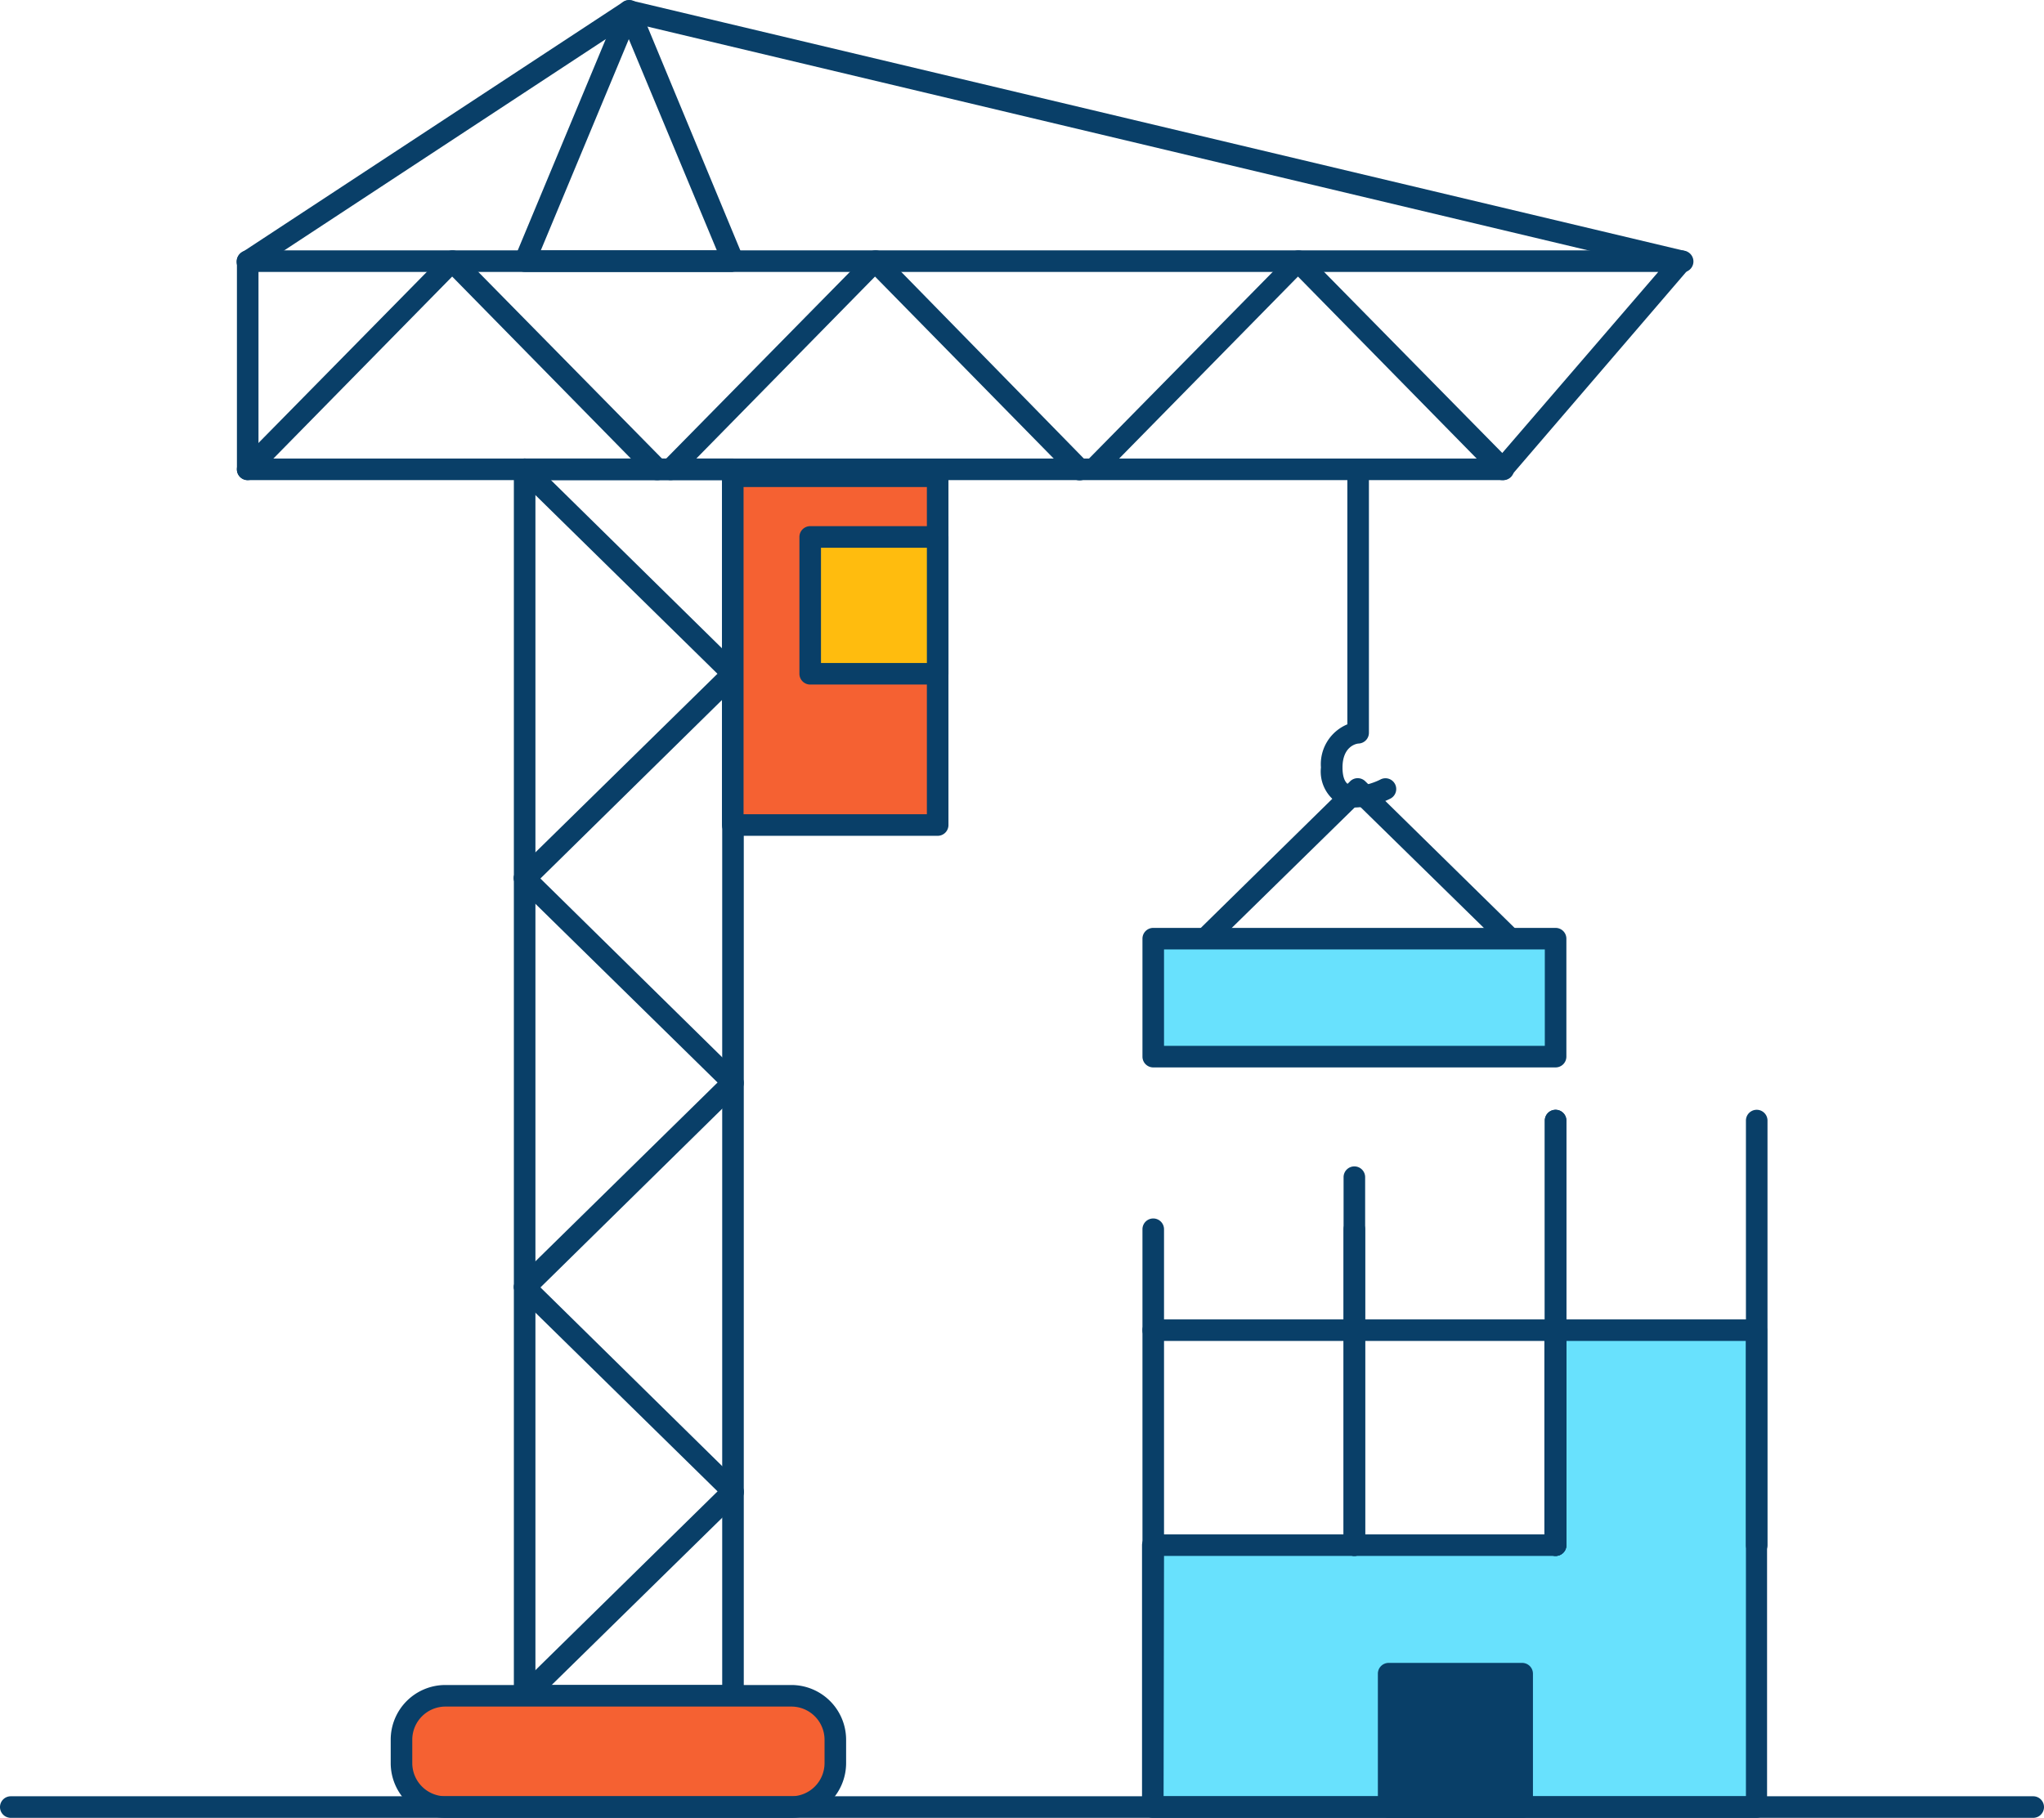 <svg xmlns="http://www.w3.org/2000/svg" id="_30_construction_site_outline" class="illustration styles_illustrationTablet__1DWOa" data-name="#30_construction_site_outline" viewBox="105.23 66.2 189.54 168.6"><path fill="#093f68" d="M173.2 224.48h-19.32a1 1 0 0 1-1-1V109.73a1 1 0 0 1 1-1h19.32a1 1 0 0 1 1 1v113.75a1 1 0 0 1-1 1Zm-18.32-2h17.32V110.73h-17.32Z"/><path fill="#093f68" d="M244.55 110.73H128.2a1 1 0 0 1-1-1V90.42a1 1 0 0 1 1-1h132.93a1 1 0 0 1 .76 1.65l-16.58 19.31a1 1 0 0 1-.76.35Zm-115.35-2h114.89L259 91.42H129.2Z"/><path fill="#093f68" d="M173.2 91.42h-19.32A1 1 0 0 1 153 90l9.66-23.19a1 1 0 0 1 1.84 0L174.12 90a1 1 0 0 1-.92 1.39Zm-17.82-2h16.32l-8.16-19.59Z"/><path fill="#093f68" d="M261.13 91.42h-.23L163.73 68.3l-35 23a1 1 0 1 1-1.1-1.67L163 66.39a1 1 0 0 1 .78-.14l97.59 23.2a1 1 0 0 1-.23 2Z"/><path fill="#093f68" d="M166.11 110.73a1 1 0 0 1-.71-.3l-18.24-18.58-18.25 18.58a1 1 0 0 1-1.43-1.4l19-19.31a1 1 0 0 1 1.43 0l19 19.31a1 1 0 0 1 0 1.41 1 1 0 0 1-.8.29Z"/><path fill="#093f68" d="M153.88 148.65a1 1 0 0 1-.71-.3 1 1 0 0 1 0-1.42l18.59-18.24-18.59-18.25a1 1 0 0 1 1.4-1.43l19.32 19a1 1 0 0 1 .3.72 1 1 0 0 1-.3.71l-19.32 19a1 1 0 0 1-.69.21Z"/><path fill="#093f68" d="M153.88 186.56a1 1 0 0 1-.7-1.71l18.59-18.25-18.59-18.24a1 1 0 0 1 1.4-1.43l19.32 19a1 1 0 0 1 .3.71 1 1 0 0 1-.3.72l-19.32 19a1 1 0 0 1-.7.2Z"/><path fill="#093f68" d="M153.88 224.48a1 1 0 0 1-.7-1.71l18.59-18.25-18.59-18.24a1 1 0 0 1 0-1.42 1 1 0 0 1 1.41 0l19.32 19a1 1 0 0 1 .3.71 1 1 0 0 1-.3.72l-19.32 18.95a1 1 0 0 1-.71.24ZM167.41 110.73a1 1 0 0 1-.7-.29 1 1 0 0 1 0-1.41l19-19.31a1 1 0 0 1 .71-.3 1 1 0 0 1 .72.3L206 109a1 1 0 1 1-1.42 1.4l-18.21-18.55-18.24 18.58a1 1 0 0 1-.72.3Z"/><path fill="#093f68" d="M244.55 110.73a1 1 0 0 1-.72-.3l-18.24-18.58-18.25 18.58a1 1 0 0 1-1.42-1.4l19-19.31a1 1 0 0 1 1.42 0l19 19.31a1 1 0 0 1 0 1.41 1 1 0 0 1-.79.29ZM216.14 155.1a1 1 0 0 1-.71-1.71l15-14.73a1 1 0 0 1 1.4 0l15 14.73a1 1 0 0 1-1.4 1.42l-14.29-14-14.29 14a1 1 0 0 1-.71.29Z"/><path fill="#f56132" d="M173.19 110.37h18.99v32.35h-18.99z"/><path fill="#093f68" d="M192.18 143.72h-19a1 1 0 0 1-1-1v-32.35a1 1 0 0 1 1-1h19a1 1 0 0 1 1 1v32.35a1 1 0 0 1-1 1Zm-18-2h17v-30.35h-17ZM231 141.09a3.46 3.46 0 0 1-1.79-.45 3.5 3.5 0 0 1-1.49-3.26 4 4 0 0 1 2.45-4v-23a1 1 0 0 1 2 0v23.78a1 1 0 0 1-.93 1c-.24 0-1.52.26-1.52 2.23 0 .56.1 1.28.53 1.55.74.45 2.38-.12 3-.45a1 1 0 0 1 1.34.43 1 1 0 0 1-.43 1.35 7.83 7.83 0 0 1-3.16.82Z"/><path fill="#68e1fd" d="M212.17 153.26h37.31v10.94h-37.31z"/><path fill="#093f68" d="M249.48 165.2h-37.31a1 1 0 0 1-1-1v-10.94a1 1 0 0 1 1-1h37.31a1 1 0 0 1 1 1v10.94a1 1 0 0 1-1 1Zm-36.31-2h35.31v-8.94h-35.31Z"/><rect width="40.23" height="10.32" x="142.46" y="223.48" fill="#f56132" rx="4.07"/><path fill="#093f68" d="M178.62 234.8h-32.09a5.08 5.08 0 0 1-5.07-5.07v-2.18a5.07 5.07 0 0 1 5.07-5.07h32.09a5.08 5.08 0 0 1 5.07 5.07v2.18a5.08 5.08 0 0 1-5.07 5.07Zm-32.09-10.32a3.08 3.08 0 0 0-3.07 3.07v2.18a3.08 3.08 0 0 0 3.07 3.07h32.09a3.08 3.08 0 0 0 3.07-3.07v-2.18a3.08 3.08 0 0 0-3.07-3.07Z"/><path fill="#ffbc0e" d="M180.36 116h11.83v12.68h-11.83z"/><path fill="#093f68" d="M192.18 129.69h-11.82a1 1 0 0 1-1-1V116a1 1 0 0 1 1-1h11.82a1 1 0 0 1 1 1v12.69a1 1 0 0 1-1 1Zm-10.82-2h9.82V117h-9.82Z"/><path fill="#68e1fd" d="M249.48 189.56v19.95h-37.31v24.29h55.96v-44.24h-18.65z"/><path fill="#093f68" d="M268.13 234.8h-56a1 1 0 0 1-1-1v-24.29a1 1 0 0 1 1-1h36.31v-18.94a1 1 0 0 1 1-1h18.65a1 1 0 0 1 1 1v44.23a1 1 0 0 1-.96 1Zm-55-2h54v-42.23h-16.65v18.94a1 1 0 0 1-1 1h-36.31Z"/><path fill="#093f68" d="M268.13 210.51a1 1 0 0 1-1-1v-39.38a1 1 0 0 1 2 0v39.38a1 1 0 0 1-1 1ZM249.48 210.51a1 1 0 0 1-1-1v-39.38a1 1 0 0 1 2 0v39.38a1 1 0 0 1-1 1ZM230.82 210.51a1 1 0 0 1-1-1v-34.13a1 1 0 0 1 2 0v34.13a1 1 0 0 1-1 1Z"/><path fill="#093f68" d="M249.48 210.51a1 1 0 0 1-1-1v-39.38a1 1 0 0 1 2 0v39.38a1 1 0 0 1-1 1ZM230.82 210.51a1 1 0 0 1-1-1v-29.3a1 1 0 1 1 2 0v29.3a1 1 0 0 1-1 1ZM212.17 210.51a1 1 0 0 1-1-1v-29.3a1 1 0 0 1 2 0v29.3a1 1 0 0 1-1 1Z"/><path fill="#093f68" d="M249.48 190.57h-37.31a1 1 0 0 1 0-2h37.31a1 1 0 0 1 0 2ZM233.96 221.43h12.37v12.37h-12.37z"/><path fill="#093f68" d="M246.34 234.8H234a1 1 0 0 1-1-1v-12.37a1 1 0 0 1 1-1h12.38a1 1 0 0 1 1 1v12.37a1 1 0 0 1-1.04 1Zm-11.38-2h10.38v-10.37H235Z"/><path fill="#093f68" d="M293.77 234.8H106.23a1 1 0 0 1 0-2h187.54a1 1 0 0 1 0 2Z"/></svg>